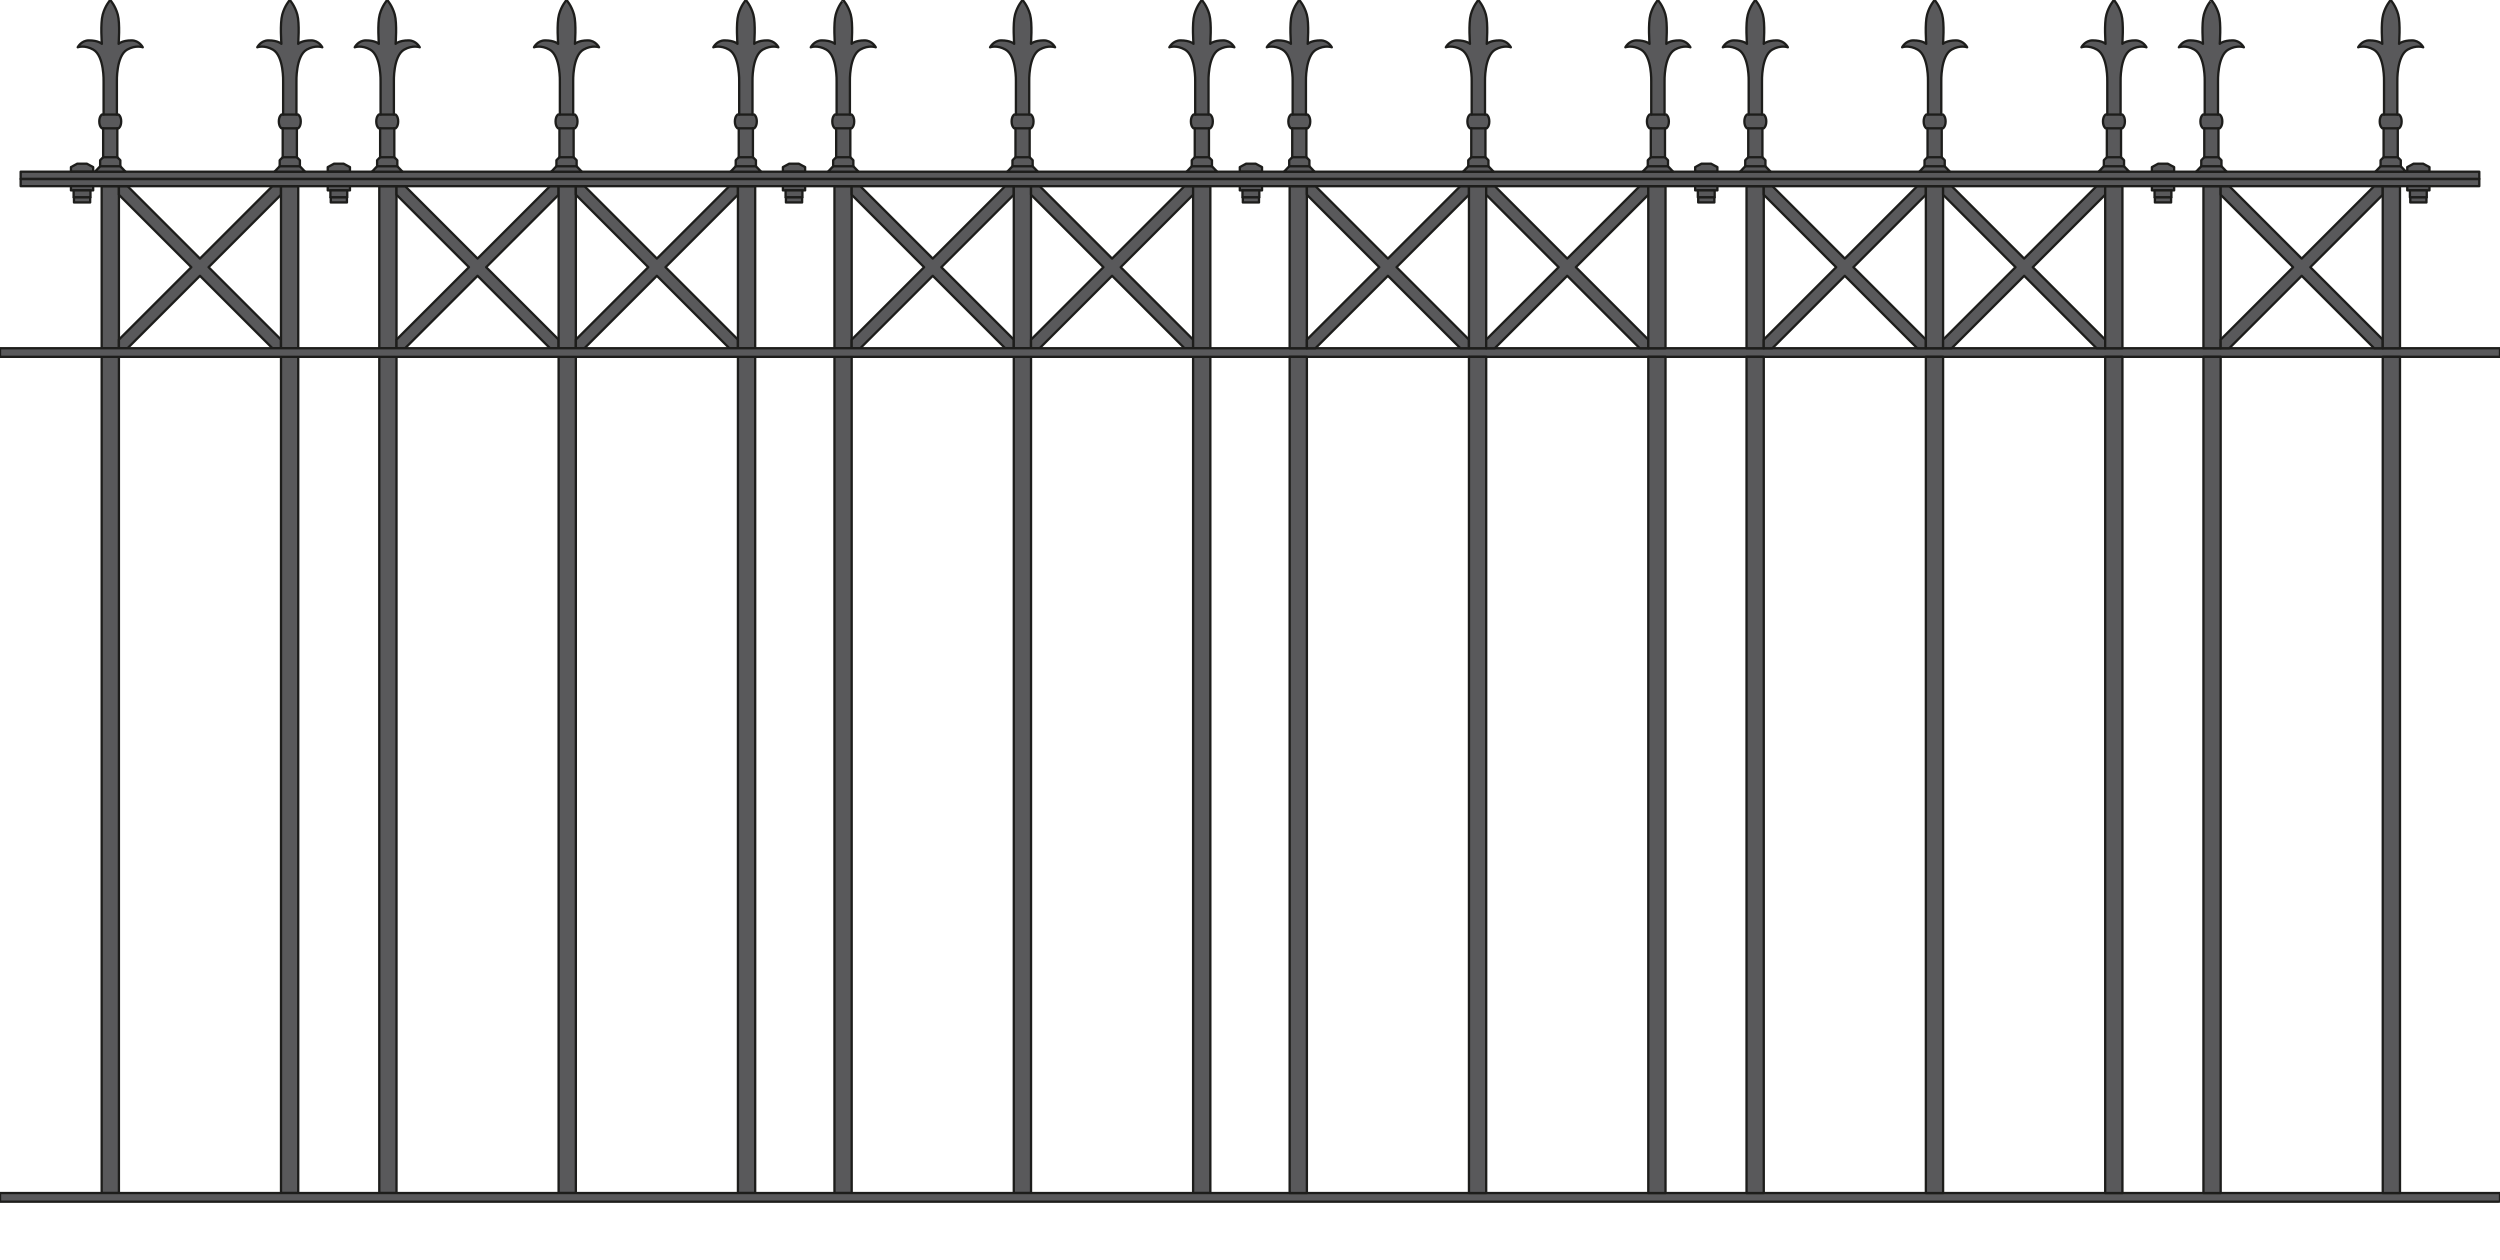<?xml version="1.0" encoding="iso-8859-1"?>
<!-- Generator: Adobe Illustrator 20.1.0, SVG Export Plug-In . SVG Version: 6.00 Build 0)  -->
<svg version="1.1" preserveAspectRatio="none" id="Ebene_1" xmlns="http://www.w3.org/2000/svg"
	xmlns:xlink="http://www.w3.org/1999/xlink" x="0px" y="0px" viewBox="-96.299 -1.187 267.752 135" width="267.752"
	height="135" style="enable-background:new -96.299 -1.187 267.752 135;" xml:space="preserve">
	<g>

		<rect x="-85.409" y="18.75"
			style="fill:#59595B;stroke:#1D1D1B;stroke-width:0.25;stroke-linecap:round;stroke-linejoin:round;stroke-miterlimit:10;"
			width="1.845" height="17.358" />

		<polygon
			style="fill:#59595B;stroke:#1D1D1B;stroke-width:0.25;stroke-linecap:round;stroke-linejoin:round;stroke-miterlimit:10;"
			points="
		-66.203,19.673 -66.203,18.75 -67.127,18.75 -74.883,26.506 -82.639,18.75 -83.564,18.75 -83.564,19.673 -75.808,27.429 
		-83.564,35.185 -83.564,36.108 -82.639,36.108 -74.883,28.353 -67.127,36.108 -66.203,36.108 -66.205,35.185 -73.961,27.429 
		-66.205,19.673 	" />

		<rect x="-66.203" y="18.75"
			style="fill:#59595B;stroke:#1D1D1B;stroke-width:0.25;stroke-linecap:round;stroke-linejoin:round;stroke-miterlimit:10;"
			width="1.845" height="17.358" />

		<rect x="-85.409" y="37.031"
			style="fill:#59595B;stroke:#1D1D1B;stroke-width:0.25;stroke-linecap:round;stroke-linejoin:round;stroke-miterlimit:10;"
			width="1.845" height="89.56" />

		<rect x="-66.203" y="37.031"
			style="fill:#59595B;stroke:#1D1D1B;stroke-width:0.25;stroke-linecap:round;stroke-linejoin:round;stroke-miterlimit:10;"
			width="1.845" height="89.56" />
		<g>

			<rect x="-55.678" y="18.75"
				style="fill:#59595B;stroke:#1D1D1B;stroke-width:0.25;stroke-linecap:round;stroke-linejoin:round;stroke-miterlimit:10;"
				width="1.845" height="17.358" />

			<polygon
				style="fill:#59595B;stroke:#1D1D1B;stroke-width:0.25;stroke-linecap:round;stroke-linejoin:round;stroke-miterlimit:10;"
				points="
			-36.472,19.673 -36.472,18.75 -37.396,18.75 -45.153,26.506 -52.908,18.75 -53.833,18.75 -53.833,19.673 -46.075,27.429 
			-53.833,35.185 -53.833,36.108 -52.908,36.108 -45.153,28.353 -37.396,36.108 -36.472,36.108 -36.473,35.185 -44.231,27.429 
			-36.473,19.673 		" />

			<rect x="-36.472" y="18.75"
				style="fill:#59595B;stroke:#1D1D1B;stroke-width:0.25;stroke-linecap:round;stroke-linejoin:round;stroke-miterlimit:10;"
				width="1.846" height="17.358" />

			<rect x="-55.678" y="37.031"
				style="fill:#59595B;stroke:#1D1D1B;stroke-width:0.25;stroke-linecap:round;stroke-linejoin:round;stroke-miterlimit:10;"
				width="1.845" height="89.56" />

			<rect x="-36.472" y="37.031"
				style="fill:#59595B;stroke:#1D1D1B;stroke-width:0.25;stroke-linecap:round;stroke-linejoin:round;stroke-miterlimit:10;"
				width="1.846" height="89.56" />
		</g>
		<g>

			<polygon
				style="fill:#59595B;stroke:#1D1D1B;stroke-width:0.25;stroke-linecap:round;stroke-linejoin:round;stroke-miterlimit:10;"
				points="
			-17.265,19.673 -17.265,18.75 -18.191,18.75 -25.947,26.506 -33.702,18.75 -34.626,18.75 -34.626,19.673 -26.87,27.429 
			-34.626,35.185 -34.626,36.108 -33.702,36.108 -25.947,28.353 -18.191,36.108 -17.265,36.108 -17.268,35.185 -25.024,27.429 
			-17.268,19.673 		" />

			<rect x="-17.265" y="18.75"
				style="fill:#59595B;stroke:#1D1D1B;stroke-width:0.25;stroke-linecap:round;stroke-linejoin:round;stroke-miterlimit:10;"
				width="1.846" height="17.358" />

			<rect x="-17.265" y="37.031"
				style="fill:#59595B;stroke:#1D1D1B;stroke-width:0.25;stroke-linecap:round;stroke-linejoin:round;stroke-miterlimit:10;"
				width="1.846" height="89.56" />
		</g>
		<g>

			<rect x="-6.928" y="18.75"
				style="fill:#59595B;stroke:#1D1D1B;stroke-width:0.25;stroke-linecap:round;stroke-linejoin:round;stroke-miterlimit:10;"
				width="1.846" height="17.358" />

			<polygon
				style="fill:#59595B;stroke:#1D1D1B;stroke-width:0.25;stroke-linecap:round;stroke-linejoin:round;stroke-miterlimit:10;"
				points="
			12.279,19.673 12.279,18.75 11.353,18.75 3.597,26.506 -4.159,18.75 -5.082,18.75 -5.082,19.673 2.674,27.429 -5.082,35.185 
			-5.082,36.108 -4.159,36.108 3.597,28.353 11.353,36.108 12.279,36.108 12.276,35.185 4.52,27.429 12.276,19.673 		" />

			<rect x="12.279" y="18.75"
				style="fill:#59595B;stroke:#1D1D1B;stroke-width:0.25;stroke-linecap:round;stroke-linejoin:round;stroke-miterlimit:10;"
				width="1.846" height="17.358" />

			<rect x="-6.928" y="37.031"
				style="fill:#59595B;stroke:#1D1D1B;stroke-width:0.25;stroke-linecap:round;stroke-linejoin:round;stroke-miterlimit:10;"
				width="1.846" height="89.56" />

			<rect x="12.279" y="37.031"
				style="fill:#59595B;stroke:#1D1D1B;stroke-width:0.25;stroke-linecap:round;stroke-linejoin:round;stroke-miterlimit:10;"
				width="1.846" height="89.56" />
		</g>
		<g>

			<polygon
				style="fill:#59595B;stroke:#1D1D1B;stroke-width:0.25;stroke-linecap:round;stroke-linejoin:round;stroke-miterlimit:10;"
				points="
			31.484,19.673 31.484,18.75 30.558,18.75 22.804,26.506 15.048,18.75 14.125,18.75 14.125,19.673 21.879,27.429 14.125,35.185 
			14.125,36.108 15.048,36.108 22.804,28.353 30.558,36.108 31.484,36.108 31.481,35.185 23.727,27.429 31.481,19.673 		" />

			<rect x="31.484" y="18.75"
				style="fill:#59595B;stroke:#1D1D1B;stroke-width:0.25;stroke-linecap:round;stroke-linejoin:round;stroke-miterlimit:10;"
				width="1.846" height="17.358" />

			<rect x="31.484" y="37.031"
				style="fill:#59595B;stroke:#1D1D1B;stroke-width:0.25;stroke-linecap:round;stroke-linejoin:round;stroke-miterlimit:10;"
				width="1.846" height="89.56" />
		</g>

		<polyline
			style="fill:#59595B;stroke:#1D1D1B;stroke-width:0.25;stroke-linecap:round;stroke-linejoin:round;stroke-miterlimit:10;"
			points="
		171.452,36.108 -96.299,36.108 -96.299,37.031 171.33,37.031 171.452,37.031 171.452,36.108 	" />

		<polyline
			style="fill:#59595B;stroke:#1D1D1B;stroke-width:0.25;stroke-linecap:round;stroke-linejoin:round;stroke-miterlimit:10;"
			points="
		171.307,127.514 -96.297,127.514 -96.297,126.591 171.307,126.591 171.453,126.591 171.453,127.514 	" />
		<g>

			<rect x="41.823" y="18.75"
				style="fill:#59595B;stroke:#1D1D1B;stroke-width:0.25;stroke-linecap:round;stroke-linejoin:round;stroke-miterlimit:10;"
				width="1.846" height="17.358" />

			<polygon
				style="fill:#59595B;stroke:#1D1D1B;stroke-width:0.25;stroke-linecap:round;stroke-linejoin:round;stroke-miterlimit:10;"
				points="
			61.028,19.673 61.028,18.75 60.102,18.75 52.348,26.506 44.591,18.75 43.669,18.75 43.669,19.673 51.423,27.429 43.669,35.185 
			43.669,36.108 44.591,36.108 52.348,28.353 60.102,36.108 61.028,36.108 61.025,35.185 53.271,27.429 61.025,19.673 		" />

			<rect x="61.028" y="18.75"
				style="fill:#59595B;stroke:#1D1D1B;stroke-width:0.25;stroke-linecap:round;stroke-linejoin:round;stroke-miterlimit:10;"
				width="1.846" height="17.358" />

			<rect x="41.823" y="37.031"
				style="fill:#59595B;stroke:#1D1D1B;stroke-width:0.25;stroke-linecap:round;stroke-linejoin:round;stroke-miterlimit:10;"
				width="1.846" height="89.56" />

			<rect x="61.028" y="37.031"
				style="fill:#59595B;stroke:#1D1D1B;stroke-width:0.25;stroke-linecap:round;stroke-linejoin:round;stroke-miterlimit:10;"
				width="1.846" height="89.56" />
		</g>
		<g>

			<polygon
				style="fill:#59595B;stroke:#1D1D1B;stroke-width:0.25;stroke-linecap:round;stroke-linejoin:round;stroke-miterlimit:10;"
				points="
			80.233,19.673 80.233,18.75 79.309,18.75 71.553,26.506 63.798,18.75 62.874,18.75 62.874,19.673 70.63,27.429 62.874,35.185 
			62.874,36.108 63.798,36.108 71.553,28.353 79.309,36.108 80.233,36.108 80.232,35.185 72.476,27.429 80.232,19.673 		" />

			<rect x="80.233" y="18.75"
				style="fill:#59595B;stroke:#1D1D1B;stroke-width:0.25;stroke-linecap:round;stroke-linejoin:round;stroke-miterlimit:10;"
				width="1.846" height="17.358" />

			<rect x="80.233" y="37.031"
				style="fill:#59595B;stroke:#1D1D1B;stroke-width:0.25;stroke-linecap:round;stroke-linejoin:round;stroke-miterlimit:10;"
				width="1.846" height="89.56" />
		</g>
		<g>

			<rect x="90.756" y="18.75"
				style="fill:#59595B;stroke:#1D1D1B;stroke-width:0.25;stroke-linecap:round;stroke-linejoin:round;stroke-miterlimit:10;"
				width="1.846" height="17.358" />

			<polygon
				style="fill:#59595B;stroke:#1D1D1B;stroke-width:0.25;stroke-linecap:round;stroke-linejoin:round;stroke-miterlimit:10;"
				points="
			109.963,19.673 109.963,18.75 109.038,18.75 101.281,26.506 93.527,18.75 92.601,18.75 92.601,19.673 100.358,27.429 
			92.601,35.185 92.601,36.108 93.527,36.108 101.281,28.353 109.038,36.108 109.963,36.108 109.961,35.185 102.204,27.429 
			109.961,19.673 		" />

			<rect x="109.963" y="18.75"
				style="fill:#59595B;stroke:#1D1D1B;stroke-width:0.25;stroke-linecap:round;stroke-linejoin:round;stroke-miterlimit:10;"
				width="1.845" height="17.358" />

			<rect x="90.756" y="37.031"
				style="fill:#59595B;stroke:#1D1D1B;stroke-width:0.25;stroke-linecap:round;stroke-linejoin:round;stroke-miterlimit:10;"
				width="1.846" height="89.56" />

			<rect x="109.963" y="37.031"
				style="fill:#59595B;stroke:#1D1D1B;stroke-width:0.25;stroke-linecap:round;stroke-linejoin:round;stroke-miterlimit:10;"
				width="1.845" height="89.56" />
		</g>
		<g>

			<polygon
				style="fill:#59595B;stroke:#1D1D1B;stroke-width:0.25;stroke-linecap:round;stroke-linejoin:round;stroke-miterlimit:10;"
				points="
			129.169,19.673 129.169,18.75 128.243,18.75 120.488,26.506 112.732,18.75 111.807,18.75 111.807,19.673 119.563,27.429 
			111.807,35.185 111.807,36.108 112.732,36.108 120.488,28.353 128.243,36.108 129.169,36.108 129.166,35.185 121.41,27.429 
			129.166,19.673 		" />

			<rect x="129.169" y="18.75"
				style="fill:#59595B;stroke:#1D1D1B;stroke-width:0.25;stroke-linecap:round;stroke-linejoin:round;stroke-miterlimit:10;"
				width="1.846" height="17.358" />

			<rect x="129.169" y="37.031"
				style="fill:#59595B;stroke:#1D1D1B;stroke-width:0.25;stroke-linecap:round;stroke-linejoin:round;stroke-miterlimit:10;"
				width="1.846" height="89.56" />
		</g>

		<rect x="139.691" y="18.75"
			style="fill:#59595B;stroke:#1D1D1B;stroke-width:0.25;stroke-linecap:round;stroke-linejoin:round;stroke-miterlimit:10;"
			width="1.846" height="17.358" />

		<polygon
			style="fill:#59595B;stroke:#1D1D1B;stroke-width:0.25;stroke-linecap:round;stroke-linejoin:round;stroke-miterlimit:10;"
			points="
		158.896,19.673 158.896,18.75 157.97,18.75 150.216,26.506 142.46,18.75 141.537,18.75 141.537,19.673 149.291,27.429 
		141.537,35.185 141.537,36.108 142.46,36.108 150.216,28.353 157.97,36.108 158.896,36.108 158.893,35.185 151.139,27.429 
		158.893,19.673 	" />

		<rect x="158.896" y="18.75"
			style="fill:#59595B;stroke:#1D1D1B;stroke-width:0.25;stroke-linecap:round;stroke-linejoin:round;stroke-miterlimit:10;"
			width="1.846" height="17.358" />

		<rect x="139.691" y="37.031"
			style="fill:#59595B;stroke:#1D1D1B;stroke-width:0.25;stroke-linecap:round;stroke-linejoin:round;stroke-miterlimit:10;"
			width="1.846" height="89.56" />

		<rect x="158.896" y="37.031"
			style="fill:#59595B;stroke:#1D1D1B;stroke-width:0.25;stroke-linecap:round;stroke-linejoin:round;stroke-miterlimit:10;"
			width="1.846" height="89.56" />

		<rect x="-94.085" y="17.984"
			style="fill:#59595B;stroke:#1D1D1B;stroke-width:0.25;stroke-linecap:round;stroke-linejoin:round;stroke-miterlimit:10;"
			width="263.32" height="0.766" />

		<rect x="-94.085" y="17.203"
			style="fill:#59595B;stroke:#1D1D1B;stroke-width:0.25;stroke-linecap:round;stroke-linejoin:round;stroke-miterlimit:10;"
			width="263.32" height="0.767" />
		<g>

			<rect x="-88.7" y="18.746"
				style="fill:#59595B;stroke:#1D1D1B;stroke-width:0.25;stroke-linecap:round;stroke-linejoin:round;stroke-miterlimit:10;"
				width="2.38" height="0.457" />

			<rect x="-88.414" y="19.203"
				style="fill:#59595B;stroke:#1D1D1B;stroke-width:0.25;stroke-linecap:round;stroke-linejoin:round;stroke-miterlimit:10;"
				width="1.804" height="0.745" />

			<polygon
				style="fill:#59595B;stroke:#1D1D1B;stroke-width:0.25;stroke-linecap:round;stroke-linejoin:round;stroke-miterlimit:10;"
				points="
			-86.32,17.179 -88.7,17.179 -88.7,16.711 -88.021,16.342 -87.004,16.342 -86.32,16.711 		" />

			<rect x="-88.375" y="19.948"
				style="fill:#59595B;stroke:#1D1D1B;stroke-width:0.25;stroke-linecap:round;stroke-linejoin:round;stroke-miterlimit:10;"
				width="1.731" height="0.549" />
		</g>
		<g>

			<path
				style="fill:#59595B;stroke:#1D1D1B;stroke-width:0.25;stroke-linecap:round;stroke-linejoin:round;stroke-miterlimit:10;"
				d="
			M-84.492,17.203h1.636l-0.554-0.583v-0.646l-0.322-0.323v-3.094h0.137c0,0,0.277-0.184,0.277-0.738
			c0-0.554-0.277-0.739-0.277-0.739h-0.184V7.571l0,0c0,0-0.094-2.77,1.107-3.447c0.926-0.521,1.662-0.246,1.662-0.246
			s-0.37-0.739-1.201-0.739c-1.016,0-1.384,0.37-1.384,0.37s0.17-2.177-0.093-3.139c-0.264-0.962-0.805-1.556-0.805-1.556
			s-0.541,0.594-0.804,1.556c-0.263,0.962-0.093,3.139-0.093,3.139s-0.368-0.37-1.384-0.37c-0.831,0-1.201,0.739-1.201,0.739
			s0.736-0.275,1.662,0.246c1.2,0.677,1.108,3.447,1.108,3.447l0,0v3.508h-0.184c0,0-0.277,0.185-0.277,0.739
			c0,0.555,0.277,0.738,0.277,0.738h0.137v3.094l-0.322,0.323v0.646l-0.554,0.583H-84.492z" />

			<line
				style="fill:#59595B;stroke:#1D1D1B;stroke-width:0.25;stroke-linecap:round;stroke-linejoin:round;stroke-miterlimit:10;"
				x1="-85.574" y1="16.62" x2="-83.41" y2="16.62" />

			<line
				style="fill:#59595B;stroke:#1D1D1B;stroke-width:0.25;stroke-linecap:round;stroke-linejoin:round;stroke-miterlimit:10;"
				x1="-85.251" y1="15.65" x2="-83.733" y2="15.65" />

			<line
				style="fill:#59595B;stroke:#1D1D1B;stroke-width:0.25;stroke-linecap:round;stroke-linejoin:round;stroke-miterlimit:10;"
				x1="-85.251" y1="12.557" x2="-83.733" y2="12.557" />

			<line
				style="fill:#59595B;stroke:#1D1D1B;stroke-width:0.25;stroke-linecap:round;stroke-linejoin:round;stroke-miterlimit:10;"
				x1="-85.204" y1="11.08" x2="-83.78" y2="11.08" />
		</g>
		<g>

			<path
				style="fill:#59595B;stroke:#1D1D1B;stroke-width:0.25;stroke-linecap:round;stroke-linejoin:round;stroke-miterlimit:10;"
				d="
			M-65.261,17.203h1.635l-0.553-0.583v-0.646l-0.323-0.323v-3.094h0.137c0,0,0.278-0.184,0.278-0.738
			c0-0.554-0.278-0.739-0.278-0.739h-0.184V7.571l0,0c0,0-0.093-2.77,1.107-3.447c0.926-0.521,1.662-0.246,1.662-0.246
			s-0.369-0.739-1.2-0.739c-1.017,0-1.385,0.37-1.385,0.37s0.17-2.177-0.093-3.139c-0.263-0.962-0.804-1.556-0.804-1.556
			s-0.541,0.594-0.805,1.556c-0.263,0.962-0.093,3.139-0.093,3.139s-0.368-0.37-1.384-0.37c-0.831,0-1.201,0.739-1.201,0.739
			s0.736-0.275,1.662,0.246c1.201,0.677,1.107,3.447,1.107,3.447l0,0v3.508h-0.183c0,0-0.278,0.185-0.278,0.739
			c0,0.555,0.278,0.738,0.278,0.738h0.137v3.094l-0.323,0.323v0.646l-0.554,0.583H-65.261z" />

			<line
				style="fill:#59595B;stroke:#1D1D1B;stroke-width:0.25;stroke-linecap:round;stroke-linejoin:round;stroke-miterlimit:10;"
				x1="-66.343" y1="16.62" x2="-64.179" y2="16.62" />

			<line
				style="fill:#59595B;stroke:#1D1D1B;stroke-width:0.25;stroke-linecap:round;stroke-linejoin:round;stroke-miterlimit:10;"
				x1="-66.02" y1="15.65" x2="-64.502" y2="15.65" />

			<line
				style="fill:#59595B;stroke:#1D1D1B;stroke-width:0.25;stroke-linecap:round;stroke-linejoin:round;stroke-miterlimit:10;"
				x1="-66.02" y1="12.557" x2="-64.502" y2="12.557" />

			<line
				style="fill:#59595B;stroke:#1D1D1B;stroke-width:0.25;stroke-linecap:round;stroke-linejoin:round;stroke-miterlimit:10;"
				x1="-65.974" y1="11.08" x2="-64.549" y2="11.08" />
		</g>
		<g>

			<path
				style="fill:#59595B;stroke:#1D1D1B;stroke-width:0.25;stroke-linecap:round;stroke-linejoin:round;stroke-miterlimit:10;"
				d="
			M-54.826,17.203h1.635l-0.553-0.583v-0.646l-0.323-0.323v-3.094h0.137c0,0,0.278-0.184,0.278-0.738
			c0-0.554-0.278-0.739-0.278-0.739h-0.183V7.571l0,0c0,0-0.094-2.77,1.107-3.447c0.926-0.521,1.662-0.246,1.662-0.246
			s-0.37-0.739-1.201-0.739c-1.016,0-1.384,0.37-1.384,0.37s0.17-2.177-0.093-3.139c-0.264-0.962-0.805-1.556-0.805-1.556
			s-0.541,0.594-0.804,1.556c-0.263,0.962-0.093,3.139-0.093,3.139s-0.368-0.37-1.385-0.37c-0.831,0-1.2,0.739-1.2,0.739
			s0.736-0.275,1.662,0.246c1.2,0.677,1.107,3.447,1.107,3.447l0,0v3.508h-0.184c0,0-0.278,0.185-0.278,0.739
			c0,0.555,0.278,0.738,0.278,0.738h0.137v3.094l-0.323,0.323v0.646l-0.553,0.583H-54.826z" />

			<line
				style="fill:#59595B;stroke:#1D1D1B;stroke-width:0.25;stroke-linecap:round;stroke-linejoin:round;stroke-miterlimit:10;"
				x1="-55.909" y1="16.62" x2="-53.744" y2="16.62" />

			<line
				style="fill:#59595B;stroke:#1D1D1B;stroke-width:0.25;stroke-linecap:round;stroke-linejoin:round;stroke-miterlimit:10;"
				x1="-55.585" y1="15.65" x2="-54.068" y2="15.65" />

			<line
				style="fill:#59595B;stroke:#1D1D1B;stroke-width:0.25;stroke-linecap:round;stroke-linejoin:round;stroke-miterlimit:10;"
				x1="-55.585" y1="12.557" x2="-54.068" y2="12.557" />

			<line
				style="fill:#59595B;stroke:#1D1D1B;stroke-width:0.25;stroke-linecap:round;stroke-linejoin:round;stroke-miterlimit:10;"
				x1="-55.538" y1="11.08" x2="-54.114" y2="11.08" />
		</g>
		<g>

			<path
				style="fill:#59595B;stroke:#1D1D1B;stroke-width:0.25;stroke-linecap:round;stroke-linejoin:round;stroke-miterlimit:10;"
				d="
			M-35.622,17.203h1.635l-0.553-0.583v-0.646l-0.323-0.323v-3.094h0.137c0,0,0.278-0.184,0.278-0.738
			c0-0.554-0.278-0.739-0.278-0.739h-0.184V7.571l0,0c0,0-0.093-2.77,1.107-3.447c0.926-0.521,1.662-0.246,1.662-0.246
			s-0.369-0.739-1.2-0.739c-1.017,0-1.385,0.37-1.385,0.37s0.17-2.177-0.093-3.139c-0.263-0.962-0.804-1.556-0.804-1.556
			s-0.541,0.594-0.804,1.556c-0.264,0.962-0.094,3.139-0.094,3.139s-0.368-0.37-1.384-0.37c-0.831,0-1.201,0.739-1.201,0.739
			s0.736-0.275,1.662,0.246c1.201,0.677,1.107,3.447,1.107,3.447l0,0v3.508h-0.183c0,0-0.278,0.185-0.278,0.739
			c0,0.555,0.278,0.738,0.278,0.738h0.137v3.094l-0.323,0.323v0.646l-0.553,0.583H-35.622z" />

			<line
				style="fill:#59595B;stroke:#1D1D1B;stroke-width:0.25;stroke-linecap:round;stroke-linejoin:round;stroke-miterlimit:10;"
				x1="-36.704" y1="16.62" x2="-34.54" y2="16.62" />

			<line
				style="fill:#59595B;stroke:#1D1D1B;stroke-width:0.25;stroke-linecap:round;stroke-linejoin:round;stroke-miterlimit:10;"
				x1="-36.381" y1="15.65" x2="-34.864" y2="15.65" />

			<line
				style="fill:#59595B;stroke:#1D1D1B;stroke-width:0.25;stroke-linecap:round;stroke-linejoin:round;stroke-miterlimit:10;"
				x1="-36.381" y1="12.557" x2="-34.864" y2="12.557" />

			<line
				style="fill:#59595B;stroke:#1D1D1B;stroke-width:0.25;stroke-linecap:round;stroke-linejoin:round;stroke-miterlimit:10;"
				x1="-36.335" y1="11.08" x2="-34.91" y2="11.08" />
		</g>
		<g>

			<path
				style="fill:#59595B;stroke:#1D1D1B;stroke-width:0.25;stroke-linecap:round;stroke-linejoin:round;stroke-miterlimit:10;"
				d="
			M-16.419,17.203h1.635l-0.553-0.583v-0.646l-0.323-0.323v-3.094h0.137c0,0,0.278-0.184,0.278-0.738
			c0-0.554-0.278-0.739-0.278-0.739h-0.183V7.571l0,0c0,0-0.094-2.77,1.107-3.447c0.926-0.521,1.662-0.246,1.662-0.246
			s-0.37-0.739-1.201-0.739c-1.016,0-1.384,0.37-1.384,0.37s0.17-2.177-0.093-3.139c-0.264-0.962-0.805-1.556-0.805-1.556
			s-0.541,0.594-0.804,1.556c-0.263,0.962-0.093,3.139-0.093,3.139s-0.368-0.37-1.385-0.37c-0.831,0-1.2,0.739-1.2,0.739
			s0.736-0.275,1.662,0.246c1.2,0.677,1.107,3.447,1.107,3.447l0,0v3.508h-0.184c0,0-0.278,0.185-0.278,0.739
			c0,0.555,0.278,0.738,0.278,0.738h0.137v3.094l-0.323,0.323v0.646l-0.553,0.583H-16.419z" />

			<line
				style="fill:#59595B;stroke:#1D1D1B;stroke-width:0.25;stroke-linecap:round;stroke-linejoin:round;stroke-miterlimit:10;"
				x1="-17.501" y1="16.62" x2="-15.337" y2="16.62" />

			<line
				style="fill:#59595B;stroke:#1D1D1B;stroke-width:0.25;stroke-linecap:round;stroke-linejoin:round;stroke-miterlimit:10;"
				x1="-17.178" y1="15.65" x2="-15.66" y2="15.65" />

			<line
				style="fill:#59595B;stroke:#1D1D1B;stroke-width:0.25;stroke-linecap:round;stroke-linejoin:round;stroke-miterlimit:10;"
				x1="-17.178" y1="12.557" x2="-15.66" y2="12.557" />

			<line
				style="fill:#59595B;stroke:#1D1D1B;stroke-width:0.25;stroke-linecap:round;stroke-linejoin:round;stroke-miterlimit:10;"
				x1="-17.131" y1="11.08" x2="-15.706" y2="11.08" />
		</g>
		<g>

			<path
				style="fill:#59595B;stroke:#1D1D1B;stroke-width:0.25;stroke-linecap:round;stroke-linejoin:round;stroke-miterlimit:10;"
				d="
			M-5.986,17.203h1.635l-0.553-0.583v-0.646l-0.323-0.323v-3.094h0.137c0,0,0.278-0.184,0.278-0.738
			c0-0.554-0.278-0.739-0.278-0.739h-0.183V7.571l0,0c0,0-0.094-2.77,1.107-3.447c0.926-0.521,1.662-0.246,1.662-0.246
			s-0.37-0.739-1.201-0.739c-1.016,0-1.384,0.37-1.384,0.37s0.17-2.177-0.093-3.139c-0.264-0.962-0.805-1.556-0.805-1.556
			S-6.527-0.593-6.789,0.37c-0.263,0.962-0.093,3.139-0.093,3.139s-0.368-0.37-1.385-0.37c-0.831,0-1.2,0.739-1.2,0.739
			s0.736-0.275,1.662,0.246c1.2,0.677,1.107,3.447,1.107,3.447l0,0v3.508h-0.184c0,0-0.277,0.185-0.277,0.739
			c0,0.555,0.277,0.738,0.277,0.738h0.137v3.094l-0.323,0.323v0.646l-0.553,0.583H-5.986z" />

			<line
				style="fill:#59595B;stroke:#1D1D1B;stroke-width:0.25;stroke-linecap:round;stroke-linejoin:round;stroke-miterlimit:10;"
				x1="-7.068" y1="16.62" x2="-4.904" y2="16.62" />

			<line
				style="fill:#59595B;stroke:#1D1D1B;stroke-width:0.25;stroke-linecap:round;stroke-linejoin:round;stroke-miterlimit:10;"
				x1="-6.744" y1="15.65" x2="-5.227" y2="15.65" />

			<line
				style="fill:#59595B;stroke:#1D1D1B;stroke-width:0.25;stroke-linecap:round;stroke-linejoin:round;stroke-miterlimit:10;"
				x1="-6.744" y1="12.557" x2="-5.227" y2="12.557" />

			<line
				style="fill:#59595B;stroke:#1D1D1B;stroke-width:0.25;stroke-linecap:round;stroke-linejoin:round;stroke-miterlimit:10;"
				x1="-6.698" y1="11.08" x2="-5.273" y2="11.08" />
		</g>
		<g>

			<path
				style="fill:#59595B;stroke:#1D1D1B;stroke-width:0.25;stroke-linecap:round;stroke-linejoin:round;stroke-miterlimit:10;"
				d="
			M13.219,17.203h1.636l-0.554-0.583v-0.646l-0.323-0.323v-3.094h0.137c0,0,0.278-0.184,0.278-0.738
			c0-0.554-0.278-0.739-0.278-0.739h-0.183V7.571l0,0c0,0-0.094-2.77,1.107-3.447c0.926-0.521,1.662-0.246,1.662-0.246
			s-0.37-0.739-1.201-0.739c-1.016,0-1.384,0.37-1.384,0.37s0.17-2.177-0.093-3.139c-0.264-0.962-0.805-1.556-0.805-1.556
			s-0.541,0.594-0.804,1.556c-0.263,0.962-0.093,3.139-0.093,3.139s-0.368-0.37-1.385-0.37c-0.831,0-1.2,0.739-1.2,0.739
			s0.736-0.275,1.662,0.246c1.2,0.677,1.108,3.447,1.108,3.447l0,0v3.508h-0.184c0,0-0.277,0.185-0.277,0.739
			c0,0.555,0.277,0.738,0.277,0.738h0.137v3.094l-0.323,0.323v0.646l-0.553,0.583H13.219z" />

			<line
				style="fill:#59595B;stroke:#1D1D1B;stroke-width:0.25;stroke-linecap:round;stroke-linejoin:round;stroke-miterlimit:10;"
				x1="12.137" y1="16.62" x2="14.301" y2="16.62" />

			<line
				style="fill:#59595B;stroke:#1D1D1B;stroke-width:0.25;stroke-linecap:round;stroke-linejoin:round;stroke-miterlimit:10;"
				x1="12.461" y1="15.65" x2="13.978" y2="15.65" />

			<line
				style="fill:#59595B;stroke:#1D1D1B;stroke-width:0.25;stroke-linecap:round;stroke-linejoin:round;stroke-miterlimit:10;"
				x1="12.461" y1="12.557" x2="13.978" y2="12.557" />

			<line
				style="fill:#59595B;stroke:#1D1D1B;stroke-width:0.25;stroke-linecap:round;stroke-linejoin:round;stroke-miterlimit:10;"
				x1="12.508" y1="11.08" x2="13.932" y2="11.08" />
		</g>
		<g>

			<path
				style="fill:#59595B;stroke:#1D1D1B;stroke-width:0.25;stroke-linecap:round;stroke-linejoin:round;stroke-miterlimit:10;"
				d="
			M32.422,17.203h1.636l-0.554-0.583v-0.646L33.18,15.65v-3.094h0.137c0,0,0.278-0.184,0.278-0.738c0-0.554-0.278-0.739-0.278-0.739
			h-0.183V7.571l0,0c0,0-0.094-2.77,1.107-3.447c0.926-0.521,1.662-0.246,1.662-0.246s-0.37-0.739-1.201-0.739
			c-1.016,0-1.384,0.37-1.384,0.37s0.17-2.177-0.093-3.139c-0.264-0.962-0.805-1.556-0.805-1.556s-0.541,0.594-0.804,1.556
			c-0.263,0.962-0.093,3.139-0.093,3.139s-0.368-0.37-1.385-0.37c-0.831,0-1.2,0.739-1.2,0.739s0.736-0.275,1.662,0.246
			c1.2,0.677,1.107,3.447,1.107,3.447l0,0v3.508h-0.184c0,0-0.277,0.185-0.277,0.739c0,0.555,0.277,0.738,0.277,0.738h0.137v3.094
			l-0.323,0.323v0.646l-0.553,0.583H32.422z" />

			<line
				style="fill:#59595B;stroke:#1D1D1B;stroke-width:0.25;stroke-linecap:round;stroke-linejoin:round;stroke-miterlimit:10;"
				x1="31.34" y1="16.62" x2="33.504" y2="16.62" />

			<line
				style="fill:#59595B;stroke:#1D1D1B;stroke-width:0.25;stroke-linecap:round;stroke-linejoin:round;stroke-miterlimit:10;"
				x1="31.663" y1="15.65" x2="33.18" y2="15.65" />

			<line
				style="fill:#59595B;stroke:#1D1D1B;stroke-width:0.25;stroke-linecap:round;stroke-linejoin:round;stroke-miterlimit:10;"
				x1="31.663" y1="12.557" x2="33.18" y2="12.557" />

			<line
				style="fill:#59595B;stroke:#1D1D1B;stroke-width:0.25;stroke-linecap:round;stroke-linejoin:round;stroke-miterlimit:10;"
				x1="31.71" y1="11.08" x2="33.134" y2="11.08" />
		</g>
		<g>

			<path
				style="fill:#59595B;stroke:#1D1D1B;stroke-width:0.25;stroke-linecap:round;stroke-linejoin:round;stroke-miterlimit:10;"
				d="
			M42.857,17.203h1.635l-0.553-0.583v-0.646l-0.323-0.323v-3.094h0.137c0,0,0.278-0.184,0.278-0.738
			c0-0.554-0.278-0.739-0.278-0.739h-0.184V7.571l0,0c0,0-0.093-2.77,1.107-3.447c0.926-0.521,1.662-0.246,1.662-0.246
			s-0.369-0.739-1.2-0.739c-1.016,0-1.384,0.37-1.384,0.37s0.169-2.177-0.094-3.139c-0.263-0.962-0.804-1.556-0.804-1.556
			s-0.541,0.594-0.804,1.556C41.79,1.332,41.96,3.509,41.96,3.509s-0.368-0.37-1.384-0.37c-0.831,0-1.201,0.739-1.201,0.739
			s0.736-0.275,1.662,0.246c1.201,0.677,1.107,3.447,1.107,3.447l0,0v3.508h-0.183c0,0-0.278,0.185-0.278,0.739
			c0,0.555,0.278,0.738,0.278,0.738h0.137v3.094l-0.323,0.323v0.646l-0.553,0.583H42.857z" />

			<line
				style="fill:#59595B;stroke:#1D1D1B;stroke-width:0.25;stroke-linecap:round;stroke-linejoin:round;stroke-miterlimit:10;"
				x1="41.775" y1="16.62" x2="43.939" y2="16.62" />

			<line
				style="fill:#59595B;stroke:#1D1D1B;stroke-width:0.25;stroke-linecap:round;stroke-linejoin:round;stroke-miterlimit:10;"
				x1="42.098" y1="15.65" x2="43.616" y2="15.65" />

			<line
				style="fill:#59595B;stroke:#1D1D1B;stroke-width:0.25;stroke-linecap:round;stroke-linejoin:round;stroke-miterlimit:10;"
				x1="42.098" y1="12.557" x2="43.616" y2="12.557" />

			<line
				style="fill:#59595B;stroke:#1D1D1B;stroke-width:0.25;stroke-linecap:round;stroke-linejoin:round;stroke-miterlimit:10;"
				x1="42.144" y1="11.08" x2="43.569" y2="11.08" />
		</g>
		<g>

			<path
				style="fill:#59595B;stroke:#1D1D1B;stroke-width:0.25;stroke-linecap:round;stroke-linejoin:round;stroke-miterlimit:10;"
				d="
			M62.034,17.203h1.635l-0.553-0.583v-0.646l-0.323-0.323v-3.094h0.137c0,0,0.278-0.184,0.278-0.738
			c0-0.554-0.278-0.739-0.278-0.739h-0.184V7.571l0,0c0,0-0.093-2.77,1.108-3.447c0.926-0.521,1.662-0.246,1.662-0.246
			s-0.369-0.739-1.2-0.739c-1.017,0-1.385,0.37-1.385,0.37s0.17-2.177-0.093-3.139c-0.263-0.962-0.804-1.556-0.804-1.556
			s-0.541,0.594-0.805,1.556c-0.263,0.962-0.093,3.139-0.093,3.139s-0.368-0.37-1.384-0.37c-0.831,0-1.201,0.739-1.201,0.739
			s0.736-0.275,1.662,0.246c1.201,0.677,1.107,3.447,1.107,3.447l0,0v3.508h-0.183c0,0-0.278,0.185-0.278,0.739
			c0,0.555,0.278,0.738,0.278,0.738h0.137v3.094l-0.323,0.323v0.646l-0.554,0.583H62.034z" />

			<line
				style="fill:#59595B;stroke:#1D1D1B;stroke-width:0.25;stroke-linecap:round;stroke-linejoin:round;stroke-miterlimit:10;"
				x1="60.952" y1="16.62" x2="63.116" y2="16.62" />

			<line
				style="fill:#59595B;stroke:#1D1D1B;stroke-width:0.25;stroke-linecap:round;stroke-linejoin:round;stroke-miterlimit:10;"
				x1="61.275" y1="15.65" x2="62.793" y2="15.65" />

			<line
				style="fill:#59595B;stroke:#1D1D1B;stroke-width:0.25;stroke-linecap:round;stroke-linejoin:round;stroke-miterlimit:10;"
				x1="61.275" y1="12.557" x2="62.793" y2="12.557" />

			<line
				style="fill:#59595B;stroke:#1D1D1B;stroke-width:0.25;stroke-linecap:round;stroke-linejoin:round;stroke-miterlimit:10;"
				x1="61.321" y1="11.08" x2="62.746" y2="11.08" />
		</g>
		<g>

			<path
				style="fill:#59595B;stroke:#1D1D1B;stroke-width:0.25;stroke-linecap:round;stroke-linejoin:round;stroke-miterlimit:10;"
				d="
			M81.264,17.203h1.635l-0.553-0.583v-0.646l-0.323-0.323v-3.094h0.137c0,0,0.278-0.184,0.278-0.738
			c0-0.554-0.278-0.739-0.278-0.739h-0.184V7.571l0,0c0,0-0.093-2.77,1.107-3.447c0.926-0.521,1.662-0.246,1.662-0.246
			s-0.369-0.739-1.2-0.739c-1.016,0-1.384,0.37-1.384,0.37s0.169-2.177-0.094-3.139c-0.263-0.962-0.804-1.556-0.804-1.556
			s-0.541,0.594-0.804,1.556c-0.264,0.962-0.094,3.139-0.094,3.139s-0.368-0.37-1.384-0.37c-0.831,0-1.201,0.739-1.201,0.739
			s0.736-0.275,1.662,0.246c1.201,0.677,1.108,3.447,1.108,3.447l0,0v3.508h-0.184c0,0-0.278,0.185-0.278,0.739
			c0,0.555,0.278,0.738,0.278,0.738h0.137v3.094l-0.323,0.323v0.646l-0.553,0.583H81.264z" />

			<line
				style="fill:#59595B;stroke:#1D1D1B;stroke-width:0.25;stroke-linecap:round;stroke-linejoin:round;stroke-miterlimit:10;"
				x1="80.182" y1="16.62" x2="82.346" y2="16.62" />

			<line
				style="fill:#59595B;stroke:#1D1D1B;stroke-width:0.25;stroke-linecap:round;stroke-linejoin:round;stroke-miterlimit:10;"
				x1="80.506" y1="15.65" x2="82.023" y2="15.65" />

			<line
				style="fill:#59595B;stroke:#1D1D1B;stroke-width:0.25;stroke-linecap:round;stroke-linejoin:round;stroke-miterlimit:10;"
				x1="80.506" y1="12.557" x2="82.023" y2="12.557" />

			<line
				style="fill:#59595B;stroke:#1D1D1B;stroke-width:0.25;stroke-linecap:round;stroke-linejoin:round;stroke-miterlimit:10;"
				x1="80.552" y1="11.08" x2="81.976" y2="11.08" />
		</g>
		<g>

			<path
				style="fill:#59595B;stroke:#1D1D1B;stroke-width:0.25;stroke-linecap:round;stroke-linejoin:round;stroke-miterlimit:10;"
				d="
			M91.699,17.203h1.636l-0.554-0.583v-0.646l-0.322-0.323v-3.094h0.137c0,0,0.277-0.184,0.277-0.738
			c0-0.554-0.277-0.739-0.277-0.739h-0.184V7.571l0,0c0,0-0.094-2.77,1.107-3.447c0.926-0.521,1.662-0.246,1.662-0.246
			s-0.37-0.739-1.201-0.739c-1.016,0-1.384,0.37-1.384,0.37s0.17-2.177-0.093-3.139c-0.264-0.962-0.805-1.556-0.805-1.556
			s-0.54,0.594-0.804,1.556c-0.263,0.962-0.093,3.139-0.093,3.139s-0.368-0.37-1.384-0.37c-0.831,0-1.201,0.739-1.201,0.739
			s0.736-0.275,1.662,0.246c1.2,0.677,1.107,3.447,1.107,3.447l0,0v3.508h-0.184c0,0-0.277,0.185-0.277,0.739
			c0,0.555,0.277,0.738,0.277,0.738h0.137v3.094l-0.322,0.323v0.646l-0.554,0.583H91.699z" />

			<line
				style="fill:#59595B;stroke:#1D1D1B;stroke-width:0.25;stroke-linecap:round;stroke-linejoin:round;stroke-miterlimit:10;"
				x1="90.618" y1="16.62" x2="92.781" y2="16.62" />

			<line
				style="fill:#59595B;stroke:#1D1D1B;stroke-width:0.25;stroke-linecap:round;stroke-linejoin:round;stroke-miterlimit:10;"
				x1="90.94" y1="15.65" x2="92.459" y2="15.65" />

			<line
				style="fill:#59595B;stroke:#1D1D1B;stroke-width:0.25;stroke-linecap:round;stroke-linejoin:round;stroke-miterlimit:10;"
				x1="90.94" y1="12.557" x2="92.459" y2="12.557" />

			<line
				style="fill:#59595B;stroke:#1D1D1B;stroke-width:0.25;stroke-linecap:round;stroke-linejoin:round;stroke-miterlimit:10;"
				x1="90.987" y1="11.08" x2="92.412" y2="11.08" />
		</g>
		<g>

			<path
				style="fill:#59595B;stroke:#1D1D1B;stroke-width:0.25;stroke-linecap:round;stroke-linejoin:round;stroke-miterlimit:10;"
				d="
			M110.903,17.203h1.635l-0.553-0.583v-0.646l-0.323-0.323v-3.094h0.137c0,0,0.278-0.184,0.278-0.738
			c0-0.554-0.278-0.739-0.278-0.739h-0.184V7.571l0,0c0,0-0.093-2.77,1.107-3.447c0.926-0.521,1.662-0.246,1.662-0.246
			s-0.369-0.739-1.2-0.739c-1.016,0-1.384,0.37-1.384,0.37s0.17-2.177-0.094-3.139c-0.263-0.962-0.804-1.556-0.804-1.556
			s-0.541,0.594-0.804,1.556c-0.264,0.962-0.094,3.139-0.094,3.139s-0.368-0.37-1.384-0.37c-0.831,0-1.2,0.739-1.2,0.739
			s0.736-0.275,1.661,0.246c1.201,0.677,1.108,3.447,1.108,3.447l0,0v3.508h-0.184c0,0-0.278,0.185-0.278,0.739
			c0,0.555,0.278,0.738,0.278,0.738h0.137v3.094l-0.323,0.323v0.646l-0.553,0.583H110.903z" />

			<line
				style="fill:#59595B;stroke:#1D1D1B;stroke-width:0.25;stroke-linecap:round;stroke-linejoin:round;stroke-miterlimit:10;"
				x1="109.821" y1="16.62" x2="111.985" y2="16.62" />

			<line
				style="fill:#59595B;stroke:#1D1D1B;stroke-width:0.25;stroke-linecap:round;stroke-linejoin:round;stroke-miterlimit:10;"
				x1="110.144" y1="15.65" x2="111.662" y2="15.65" />

			<line
				style="fill:#59595B;stroke:#1D1D1B;stroke-width:0.25;stroke-linecap:round;stroke-linejoin:round;stroke-miterlimit:10;"
				x1="110.144" y1="12.557" x2="111.662" y2="12.557" />

			<line
				style="fill:#59595B;stroke:#1D1D1B;stroke-width:0.25;stroke-linecap:round;stroke-linejoin:round;stroke-miterlimit:10;"
				x1="110.191" y1="11.08" x2="111.615" y2="11.08" />
		</g>
		<g>

			<path
				style="fill:#59595B;stroke:#1D1D1B;stroke-width:0.25;stroke-linecap:round;stroke-linejoin:round;stroke-miterlimit:10;"
				d="
			M130.107,17.203h1.635l-0.554-0.583v-0.646l-0.322-0.323v-3.094h0.137c0,0,0.277-0.184,0.277-0.738
			c0-0.554-0.277-0.739-0.277-0.739h-0.184V7.571l0,0c0,0-0.094-2.77,1.107-3.447c0.926-0.521,1.662-0.246,1.662-0.246
			s-0.37-0.739-1.201-0.739c-1.016,0-1.384,0.37-1.384,0.37s0.17-2.177-0.093-3.139c-0.264-0.962-0.804-1.556-0.804-1.556
			s-0.541,0.594-0.805,1.556c-0.263,0.962-0.093,3.139-0.093,3.139s-0.368-0.37-1.384-0.37c-0.831,0-1.201,0.739-1.201,0.739
			s0.736-0.275,1.662,0.246c1.2,0.677,1.107,3.447,1.107,3.447l0,0v3.508h-0.184c0,0-0.277,0.185-0.277,0.739
			c0,0.555,0.277,0.738,0.277,0.738h0.137v3.094l-0.322,0.323v0.646l-0.554,0.583H130.107z" />

			<line
				style="fill:#59595B;stroke:#1D1D1B;stroke-width:0.25;stroke-linecap:round;stroke-linejoin:round;stroke-miterlimit:10;"
				x1="129.025" y1="16.62" x2="131.188" y2="16.62" />

			<line
				style="fill:#59595B;stroke:#1D1D1B;stroke-width:0.25;stroke-linecap:round;stroke-linejoin:round;stroke-miterlimit:10;"
				x1="129.347" y1="15.65" x2="130.866" y2="15.65" />

			<line
				style="fill:#59595B;stroke:#1D1D1B;stroke-width:0.25;stroke-linecap:round;stroke-linejoin:round;stroke-miterlimit:10;"
				x1="129.347" y1="12.557" x2="130.866" y2="12.557" />

			<line
				style="fill:#59595B;stroke:#1D1D1B;stroke-width:0.25;stroke-linecap:round;stroke-linejoin:round;stroke-miterlimit:10;"
				x1="129.394" y1="11.08" x2="130.819" y2="11.08" />
		</g>
		<g>

			<path
				style="fill:#59595B;stroke:#1D1D1B;stroke-width:0.25;stroke-linecap:round;stroke-linejoin:round;stroke-miterlimit:10;"
				d="
			M140.54,17.203h1.636l-0.554-0.583v-0.646L141.3,15.65v-3.094h0.137c0,0,0.277-0.184,0.277-0.738c0-0.554-0.277-0.739-0.277-0.739
			h-0.184V7.571l0,0c0,0-0.093-2.77,1.107-3.447c0.926-0.521,1.662-0.246,1.662-0.246s-0.37-0.739-1.201-0.739
			c-1.016,0-1.384,0.37-1.384,0.37s0.17-2.177-0.093-3.139c-0.264-0.962-0.805-1.556-0.805-1.556S140-0.593,139.736,0.37
			c-0.263,0.962-0.093,3.139-0.093,3.139s-0.368-0.37-1.384-0.37c-0.831,0-1.201,0.739-1.201,0.739s0.736-0.275,1.662,0.246
			c1.201,0.677,1.107,3.447,1.107,3.447l0,0v3.508h-0.184c0,0-0.277,0.185-0.277,0.739c0,0.555,0.277,0.738,0.277,0.738h0.137v3.094
			l-0.322,0.323v0.646l-0.554,0.583H140.54z" />

			<line
				style="fill:#59595B;stroke:#1D1D1B;stroke-width:0.25;stroke-linecap:round;stroke-linejoin:round;stroke-miterlimit:10;"
				x1="139.459" y1="16.62" x2="141.622" y2="16.62" />

			<line
				style="fill:#59595B;stroke:#1D1D1B;stroke-width:0.25;stroke-linecap:round;stroke-linejoin:round;stroke-miterlimit:10;"
				x1="139.781" y1="15.65" x2="141.3" y2="15.65" />

			<line
				style="fill:#59595B;stroke:#1D1D1B;stroke-width:0.25;stroke-linecap:round;stroke-linejoin:round;stroke-miterlimit:10;"
				x1="139.781" y1="12.557" x2="141.3" y2="12.557" />

			<line
				style="fill:#59595B;stroke:#1D1D1B;stroke-width:0.25;stroke-linecap:round;stroke-linejoin:round;stroke-miterlimit:10;"
				x1="139.828" y1="11.08" x2="141.253" y2="11.08" />
		</g>
		<g>

			<path
				style="fill:#59595B;stroke:#1D1D1B;stroke-width:0.25;stroke-linecap:round;stroke-linejoin:round;stroke-miterlimit:10;"
				d="
			M159.745,17.203h1.636l-0.553-0.583v-0.646l-0.323-0.323v-3.094h0.137c0,0,0.277-0.184,0.277-0.738
			c0-0.554-0.277-0.739-0.277-0.739h-0.184V7.571l0,0c0,0-0.093-2.77,1.107-3.447c0.926-0.521,1.662-0.246,1.662-0.246
			s-0.369-0.739-1.2-0.739c-1.017,0-1.385,0.37-1.385,0.37s0.17-2.177-0.093-3.139c-0.263-0.962-0.805-1.556-0.805-1.556
			s-0.54,0.594-0.804,1.556c-0.263,0.962-0.093,3.139-0.093,3.139s-0.368-0.37-1.384-0.37c-0.831,0-1.201,0.739-1.201,0.739
			s0.736-0.275,1.662,0.246c1.201,0.677,1.107,3.447,1.107,3.447l0,0v3.508h-0.184c0,0-0.277,0.185-0.277,0.739
			c0,0.555,0.277,0.738,0.277,0.738h0.138v3.094l-0.323,0.323v0.646l-0.554,0.583H159.745z" />

			<line
				style="fill:#59595B;stroke:#1D1D1B;stroke-width:0.25;stroke-linecap:round;stroke-linejoin:round;stroke-miterlimit:10;"
				x1="158.664" y1="16.62" x2="160.828" y2="16.62" />

			<line
				style="fill:#59595B;stroke:#1D1D1B;stroke-width:0.25;stroke-linecap:round;stroke-linejoin:round;stroke-miterlimit:10;"
				x1="158.987" y1="15.65" x2="160.505" y2="15.65" />

			<line
				style="fill:#59595B;stroke:#1D1D1B;stroke-width:0.25;stroke-linecap:round;stroke-linejoin:round;stroke-miterlimit:10;"
				x1="158.987" y1="12.557" x2="160.505" y2="12.557" />

			<line
				style="fill:#59595B;stroke:#1D1D1B;stroke-width:0.25;stroke-linecap:round;stroke-linejoin:round;stroke-miterlimit:10;"
				x1="159.033" y1="11.08" x2="160.458" y2="11.08" />
		</g>
		<g>

			<rect x="-61.198" y="18.746"
				style="fill:#59595B;stroke:#1D1D1B;stroke-width:0.25;stroke-linecap:round;stroke-linejoin:round;stroke-miterlimit:10;"
				width="2.38" height="0.457" />

			<rect x="-60.912" y="19.203"
				style="fill:#59595B;stroke:#1D1D1B;stroke-width:0.25;stroke-linecap:round;stroke-linejoin:round;stroke-miterlimit:10;"
				width="1.804" height="0.745" />

			<polygon
				style="fill:#59595B;stroke:#1D1D1B;stroke-width:0.25;stroke-linecap:round;stroke-linejoin:round;stroke-miterlimit:10;"
				points="
			-58.818,17.179 -61.198,17.179 -61.198,16.711 -60.519,16.342 -59.503,16.342 -58.818,16.711 		" />

			<rect x="-60.873" y="19.948"
				style="fill:#59595B;stroke:#1D1D1B;stroke-width:0.25;stroke-linecap:round;stroke-linejoin:round;stroke-miterlimit:10;"
				width="1.731" height="0.549" />
		</g>
		<g>

			<rect x="-12.449" y="18.746"
				style="fill:#59595B;stroke:#1D1D1B;stroke-width:0.25;stroke-linecap:round;stroke-linejoin:round;stroke-miterlimit:10;"
				width="2.38" height="0.457" />

			<rect x="-12.163" y="19.203"
				style="fill:#59595B;stroke:#1D1D1B;stroke-width:0.25;stroke-linecap:round;stroke-linejoin:round;stroke-miterlimit:10;"
				width="1.804" height="0.745" />

			<polygon
				style="fill:#59595B;stroke:#1D1D1B;stroke-width:0.25;stroke-linecap:round;stroke-linejoin:round;stroke-miterlimit:10;"
				points="
			-10.069,17.179 -12.449,17.179 -12.449,16.711 -11.77,16.342 -10.753,16.342 -10.069,16.711 		" />

			<rect x="-12.124" y="19.948"
				style="fill:#59595B;stroke:#1D1D1B;stroke-width:0.25;stroke-linecap:round;stroke-linejoin:round;stroke-miterlimit:10;"
				width="1.731" height="0.549" />
		</g>
		<g>

			<rect x="36.485" y="18.746"
				style="fill:#59595B;stroke:#1D1D1B;stroke-width:0.25;stroke-linecap:round;stroke-linejoin:round;stroke-miterlimit:10;"
				width="2.381" height="0.457" />

			<rect x="36.771" y="19.203"
				style="fill:#59595B;stroke:#1D1D1B;stroke-width:0.25;stroke-linecap:round;stroke-linejoin:round;stroke-miterlimit:10;"
				width="1.803" height="0.745" />

			<polygon
				style="fill:#59595B;stroke:#1D1D1B;stroke-width:0.25;stroke-linecap:round;stroke-linejoin:round;stroke-miterlimit:10;"
				points="
			38.866,17.179 36.485,17.179 36.485,16.711 37.165,16.342 38.18,16.342 38.866,16.711 		" />

			<rect x="36.81" y="19.948"
				style="fill:#59595B;stroke:#1D1D1B;stroke-width:0.25;stroke-linecap:round;stroke-linejoin:round;stroke-miterlimit:10;"
				width="1.73" height="0.549" />
		</g>
		<g>

			<rect x="85.256" y="18.746"
				style="fill:#59595B;stroke:#1D1D1B;stroke-width:0.25;stroke-linecap:round;stroke-linejoin:round;stroke-miterlimit:10;"
				width="2.38" height="0.457" />

			<rect x="85.541" y="19.203"
				style="fill:#59595B;stroke:#1D1D1B;stroke-width:0.25;stroke-linecap:round;stroke-linejoin:round;stroke-miterlimit:10;"
				width="1.804" height="0.745" />

			<polygon
				style="fill:#59595B;stroke:#1D1D1B;stroke-width:0.25;stroke-linecap:round;stroke-linejoin:round;stroke-miterlimit:10;"
				points="
			87.635,17.179 85.256,17.179 85.256,16.711 85.935,16.342 86.951,16.342 87.635,16.711 		" />

			<rect x="85.58" y="19.948"
				style="fill:#59595B;stroke:#1D1D1B;stroke-width:0.25;stroke-linecap:round;stroke-linejoin:round;stroke-miterlimit:10;"
				width="1.731" height="0.549" />
		</g>
		<g>

			<rect x="134.171" y="18.746"
				style="fill:#59595B;stroke:#1D1D1B;stroke-width:0.25;stroke-linecap:round;stroke-linejoin:round;stroke-miterlimit:10;"
				width="2.38" height="0.457" />

			<rect x="134.456" y="19.203"
				style="fill:#59595B;stroke:#1D1D1B;stroke-width:0.25;stroke-linecap:round;stroke-linejoin:round;stroke-miterlimit:10;"
				width="1.803" height="0.745" />

			<polygon
				style="fill:#59595B;stroke:#1D1D1B;stroke-width:0.25;stroke-linecap:round;stroke-linejoin:round;stroke-miterlimit:10;"
				points="
			136.55,17.179 134.171,17.179 134.171,16.711 134.849,16.342 135.865,16.342 136.55,16.711 		" />

			<rect x="134.495" y="19.948"
				style="fill:#59595B;stroke:#1D1D1B;stroke-width:0.25;stroke-linecap:round;stroke-linejoin:round;stroke-miterlimit:10;"
				width="1.731" height="0.549" />
		</g>
		<g>

			<rect x="161.52" y="18.746"
				style="fill:#59595B;stroke:#1D1D1B;stroke-width:0.25;stroke-linecap:round;stroke-linejoin:round;stroke-miterlimit:10;"
				width="2.38" height="0.457" />

			<rect x="161.805" y="19.203"
				style="fill:#59595B;stroke:#1D1D1B;stroke-width:0.25;stroke-linecap:round;stroke-linejoin:round;stroke-miterlimit:10;"
				width="1.804" height="0.745" />

			<polygon
				style="fill:#59595B;stroke:#1D1D1B;stroke-width:0.25;stroke-linecap:round;stroke-linejoin:round;stroke-miterlimit:10;"
				points="
			163.9,17.179 161.52,17.179 161.52,16.711 162.199,16.342 163.216,16.342 163.9,16.711 		" />

			<rect x="161.844" y="19.948"
				style="fill:#59595B;stroke:#1D1D1B;stroke-width:0.25;stroke-linecap:round;stroke-linejoin:round;stroke-miterlimit:10;"
				width="1.731" height="0.549" />
		</g>
	</g>
</svg>